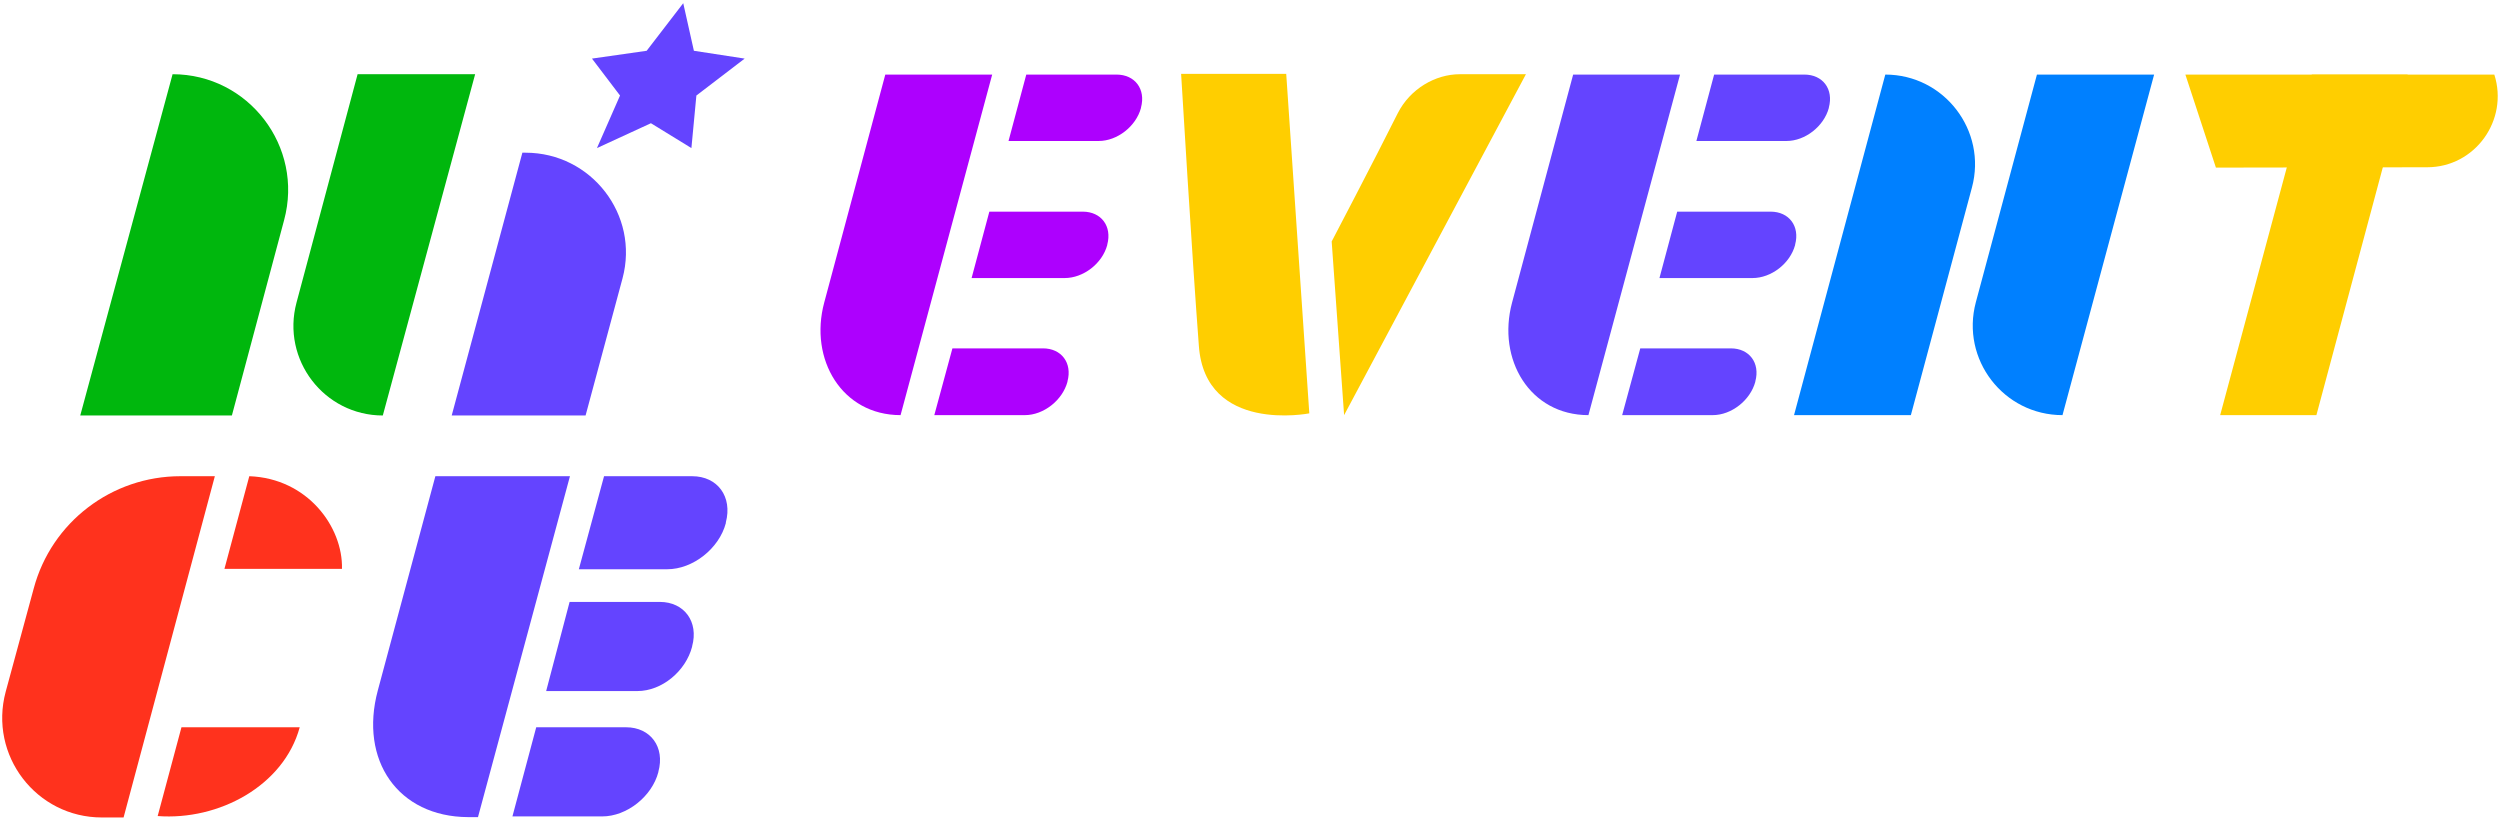 <?xml version="1.0" encoding="utf-8"?>
<!-- Generator: Adobe Illustrator 27.7.0, SVG Export Plug-In . SVG Version: 6.00 Build 0)  -->
<svg version="1.1" id="_初期画面" xmlns="http://www.w3.org/2000/svg" xmlns:xlink="http://www.w3.org/1999/xlink" x="0px"
	 y="0px" viewBox="0 0 704 231" style="enable-background:new 0 0 704 231;" xml:space="preserve">
<style type="text/css">
	.st0{fill:#6444FF;}
	.st1{fill:#FF321D;}
	.st2{fill:#0080FF;}
	.st3{fill:#FFCE00;}
	.st4{fill:#AD00FE;}
	.st5{fill:#00B70D;}
</style>
<g>
	<path class="st0" d="M127.2,117l19.9-74h0.9c18.5,0,32.1,17.5,27.3,35.4L164.9,117H127.2z"/>
	<path class="st0" d="M160.4,169.5h25.4c6.9,0,11,5.6,9.1,12.5l0,0.1c-1.8,6.9-8.5,12.5-15.4,12.5h-25.7L160.4,169.5z"/>
	<path class="st0" d="M170.1,134.1l24.8,0c7.2,0,11.4,5.8,9.5,13l0,0.2c-1.9,7.2-9.3,13-16.5,13H163L170.1,134.1z"/>
	<path class="st0" d="M151,204.8h25.3c6.9,0,11,5.6,9.1,12.5l0,0.1c-1.8,6.9-8.9,12.5-15.8,12.5h-25.3L151,204.8z"/>
	<path class="st0" d="M106.4,194.4l16.2-60.3h37.9l-25.9,96h-2.8C112.1,230,101.1,214.1,106.4,194.4z"/>
	<polygon class="st0" points="192.4,0.9 195.4,14.3 209.7,16.5 196.1,26.9 194.7,41.7 183.3,34.7 168.1,41.7 174.6,26.9 166.7,16.5 
		182.1,14.3 	"/>
	<path class="st1" d="M63.2,160.2h33.1c0.3-11.8-9.7-25.5-26.1-26.1L63.2,160.2z"/>
	<path class="st1" d="M51.1,204.8l-6.7,25c17.2,1.3,35.5-8.5,40-25H51.1z"/>
	<path class="st1" d="M60.5,134.1l-25.7,96.1h-6.1c-18.5,0-31.9-17.5-27.1-35.4l7.9-29.1c5-18.7,22-31.6,41.3-31.6H60.5z"/>
	<path class="st2" d="M505.2,116.9L530.9,21l0,0c16.6,0,28.7,15.8,24.4,31.8l-17.2,64.1L505.2,116.9z"/>
	<path class="st3" d="M362.2,20.8l6.5,95.6c0,0-29.3,5.8-31.1-19c-1.9-24.8-5-76.6-5-76.6L362.2,20.8z M378.5,116.9l51.2-96
		c0,0-11.7,0-18.6,0s-14,4.1-17.5,11C386.8,45.5,375,68,375,68L378.5,116.9z"/>
	<path class="st2" d="M556.4,85.1L573.6,21h33l-25.8,95.9h0C564.2,116.9,552.1,101.2,556.4,85.1z"/>
	<path class="st3" d="M683.5,47.1l-59.5,0.1L615.4,21l87,0v0C706.5,33.8,697,47.1,683.5,47.1z"/>
	<polygon class="st3" points="651,21 625.2,116.9 652.3,116.9 678,21 	"/>
	<path class="st4" d="M268.2,98.1l25.5,0c5.2,0,8.3,4.1,6.9,9.3l0,0.1c-1.4,5.2-6.7,9.4-12,9.4l-25.5,0L268.2,98.1z"/>
	<path class="st4" d="M278.6,59.6l26.3,0c5.2,0,8.3,4.1,6.9,9.3l0,0.1c-1.4,5.2-6.7,9.3-12,9.3l-26.2,0L278.6,59.6z"/>
	<path class="st4" d="M289,21h25.4c5.2,0,8.3,4.1,6.9,9.3l0,0.1c-1.4,5.2-6.7,9.3-11.9,9.3h-25.4L289,21z"/>
	<path class="st4" d="M232.1,85.2L249.3,21h30.1l-25.8,95.9h0C237.1,116.9,227.8,101.2,232.1,85.2z"/>
	<path class="st0" d="M461.9,98.1l25.5,0c5.2,0,8.3,4.1,6.9,9.3l0,0.1c-1.4,5.2-6.7,9.4-12,9.4l-25.5,0L461.9,98.1z"/>
	<path class="st0" d="M472.3,59.6l26.3,0c5.2,0,8.3,4.1,6.9,9.3l0,0.1c-1.4,5.2-6.7,9.3-12,9.3l-26.2,0L472.3,59.6z"/>
	<path class="st0" d="M482.7,21h25.4c5.2,0,8.3,4.1,6.9,9.3l0,0.1c-1.4,5.2-6.7,9.3-11.9,9.3h-25.4L482.7,21z"/>
	<path class="st0" d="M425.8,85.2L443,21h30.1l-25.8,95.9h0C430.8,116.9,421.5,101.2,425.8,85.2z"/>
	<path class="st5" d="M83.5,85.2l17.2-64.3h33.1l-26,96.1h0C91.3,117,79.2,101.3,83.5,85.2z"/>
	<path class="st5" d="M80,62l-14.7,55l-42.7,0l26-96.1h0C70,20.9,85.6,41.3,80,62z"/>
</g>
</svg>
